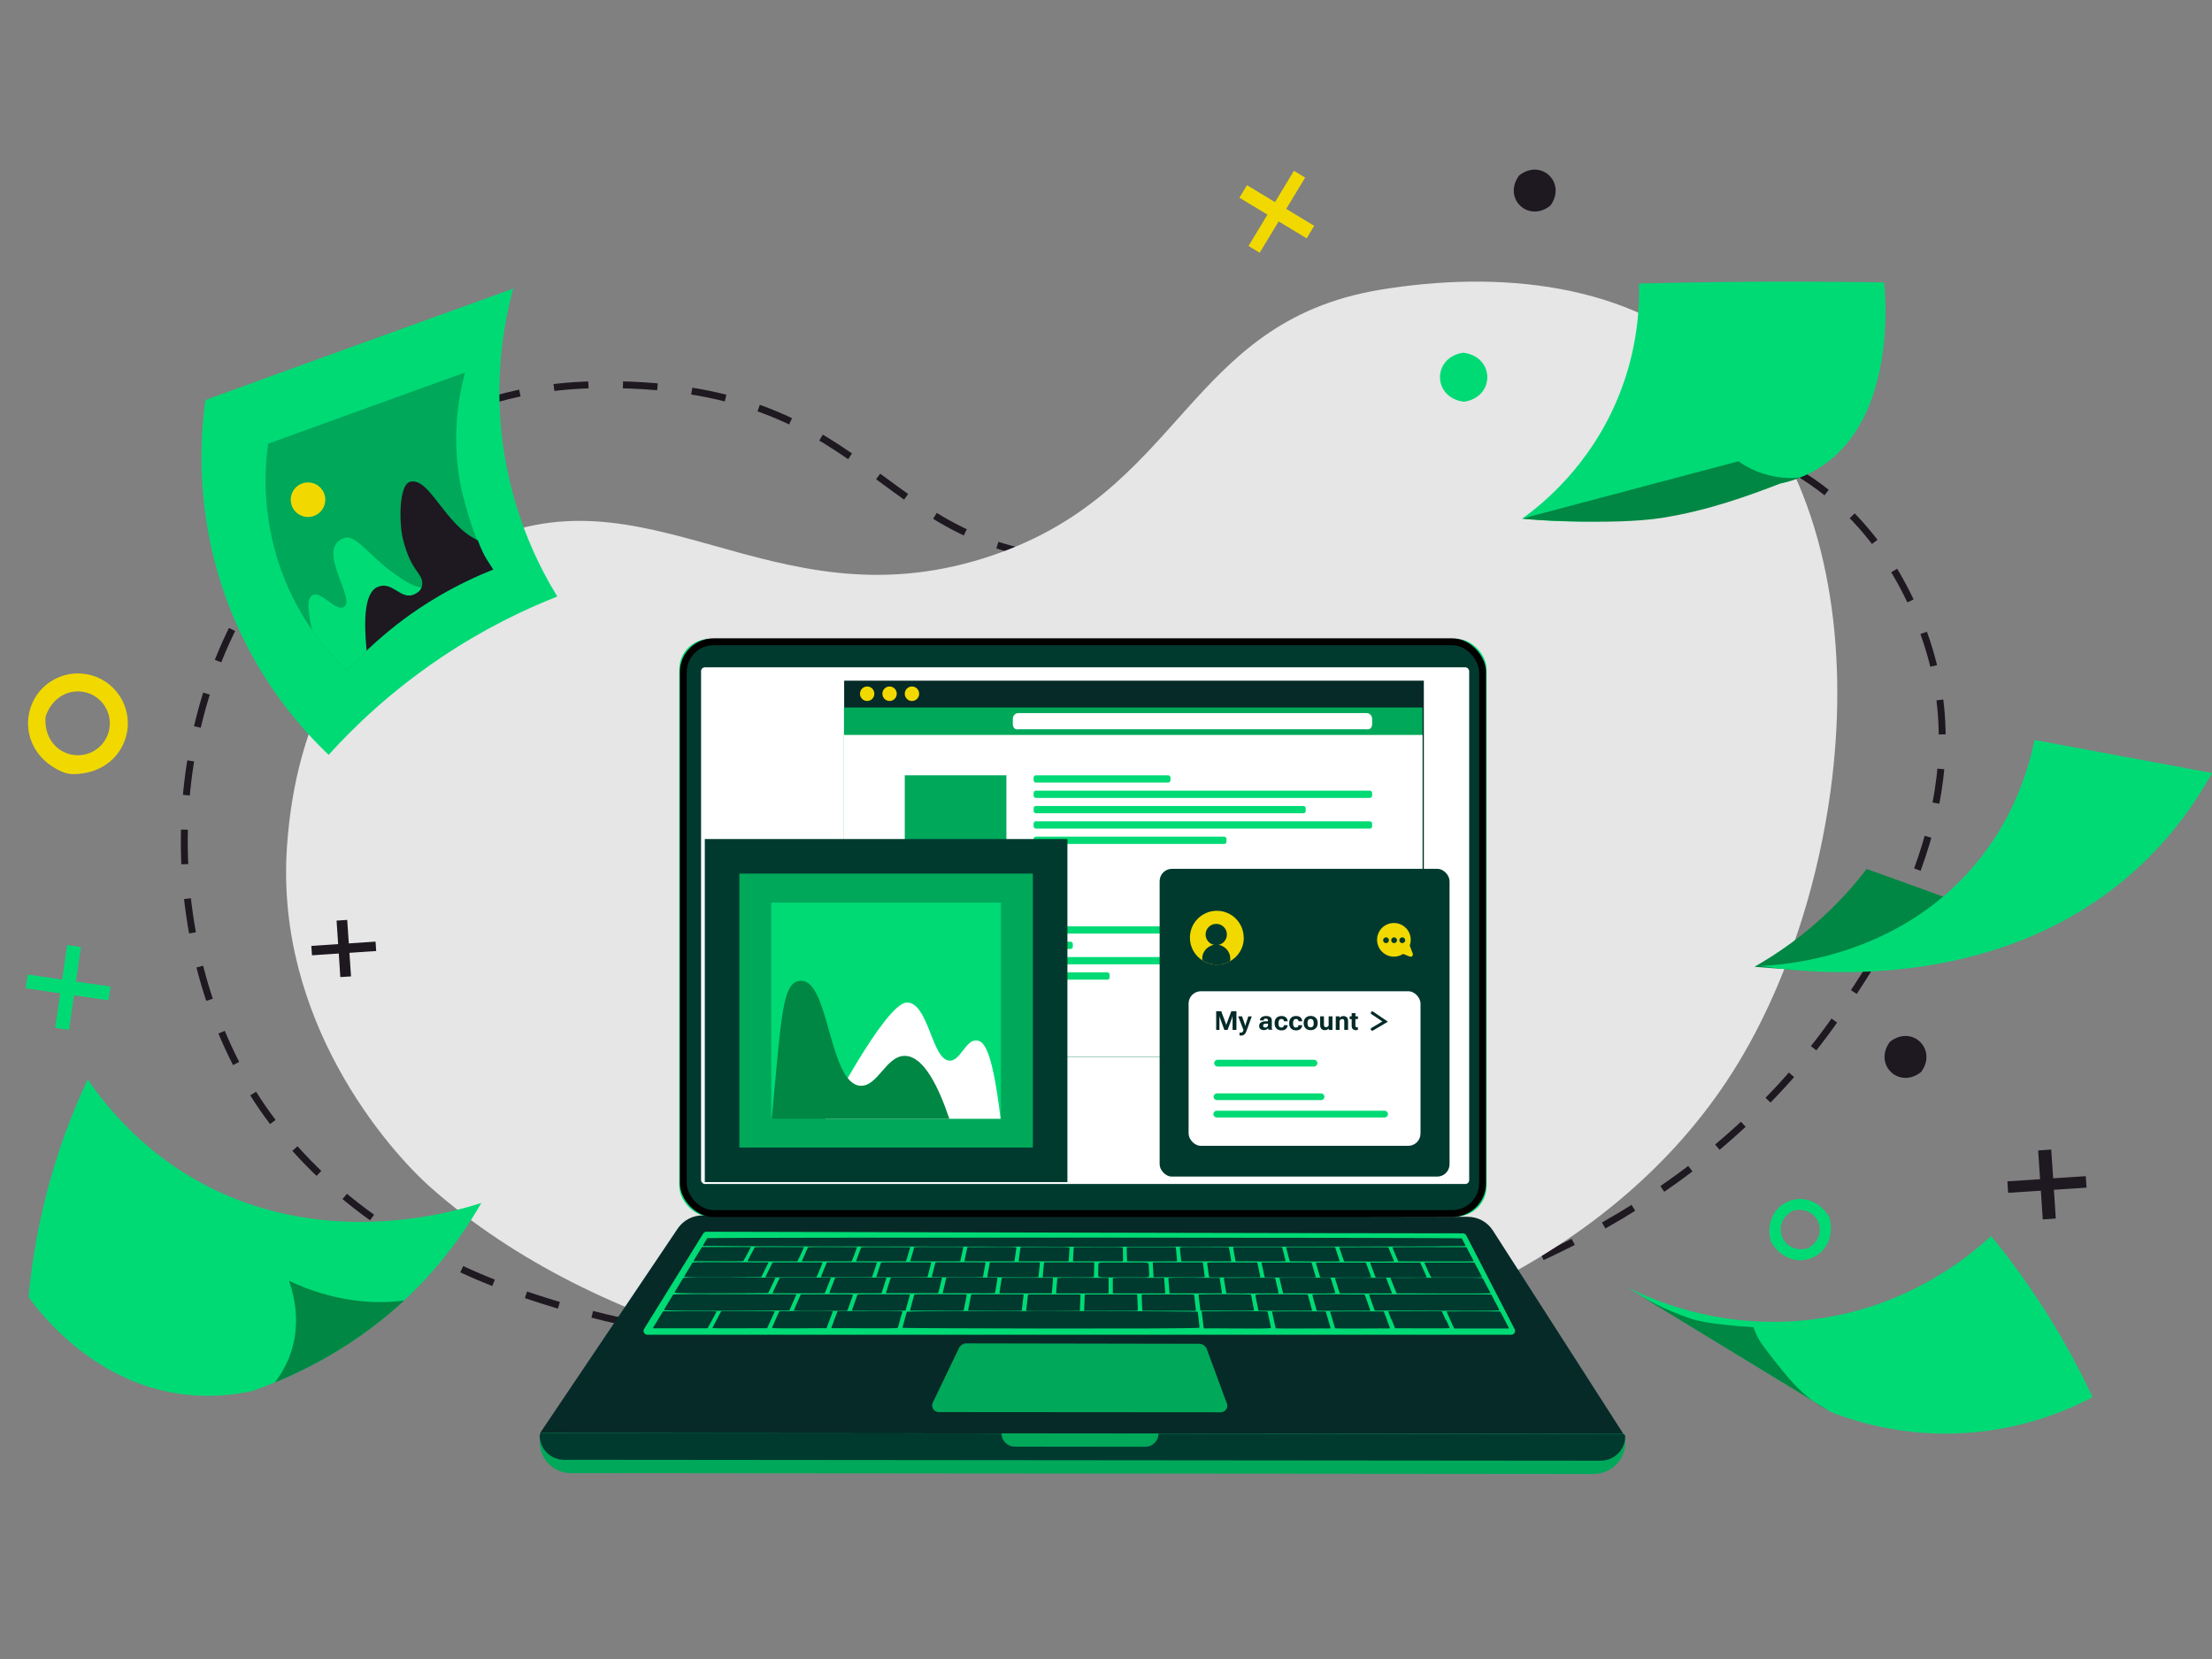 <?xml version="1.0" encoding="UTF-8"?><svg id="sol_kyc_1" xmlns="http://www.w3.org/2000/svg" viewBox="0 0 320 240"><rect x="0" y="0" width="320" height="240" fill="#808080" stroke="none"/><defs><style>.cls-1{fill:#00db75;}.cls-1,.cls-2,.cls-3,.cls-4,.cls-5,.cls-6,.cls-7,.cls-8,.cls-9,.cls-10,.cls-11,.cls-12{stroke-width:0px;}.cls-2{fill:#f1d900;}.cls-3,.cls-13{fill:#003a2f;}.cls-4{fill:#e6e6e6;}.cls-5{fill:#008743;}.cls-6,.cls-14{fill:#00a85a;}.cls-14{stroke:#003a2f;stroke-width:5px;}.cls-14,.cls-13,.cls-15{stroke-miterlimit:10;}.cls-7{fill:#dff1ff;}.cls-8{fill:#062a27;}.cls-9{fill:#fff;}.cls-13{stroke:#000;}.cls-10{fill:#1e1820;}.cls-11{fill:#042a28;}.cls-15{fill:none;stroke:#1e1820;stroke-dasharray:0 0 5 5;}.cls-12{fill:#00da75;}</style></defs><path class="cls-15" d="m39.08,81.92c17.41-23.84,37.32-26.28,48.49-26.28,40.84,0,38.49,25.55,71.94,25.39,27.47-.13,38.55-18.87,76.69-18.53,6.71.06,15.74.73,24.55,6.27,13.52,8.51,17.84,23.02,18.9,27.23,5.75,22.87-8.77,43.72-13.88,51.06-39.3,56.44-125.47,50.19-135.92,49.3-30.58-2.59-67.72-5.76-89.6-33.05-16.54-20.63-19.21-56.69-1.15-81.41Z"/><path class="cls-4" d="m248.52,52.84c-12.69-12.08-31.91-13.71-48.81-10.93-28.5,4.69-28.39,29.77-57.44,38.86-31.1,9.73-48.84-14.2-73.87-1.72-17.54,8.75-25.67,24.71-26.9,43.67-1.61,24.89,14.48,43.49,20.89,49.14,47.71,42.07,154.49,39.13,189.11-18.14,16.87-27.91,22.21-76.89-2.99-100.88Z"/><polygon class="cls-10" points="50.23 133.08 50.46 136.48 54.33 136.22 54.42 137.58 50.55 137.84 50.78 141.25 49.23 141.35 49.01 137.94 45.13 138.2 45.04 136.84 48.92 136.58 48.69 133.18 50.23 133.08"/><polygon class="cls-10" points="296.74 166.3 297.02 170.46 301.74 170.15 301.85 171.81 297.13 172.12 297.4 176.28 295.52 176.41 295.24 172.25 290.51 172.56 290.4 170.9 295.13 170.59 294.85 166.43 296.74 166.3"/><path class="cls-2" d="m8.94,111.63c.55.24,1.15.37,1.76.36,6.81-.12,9.59-6.8,6.59-11.34-2.2-3.32-6.68-4.23-10-2.03-4.53,3-4.57,10.25,1.65,13.01Zm-2.37-7.68c0-.18.04-.35.1-.51,1.66-4.28,6.48-4.32,8.45-1.35,1.41,2.13.83,4.99-1.3,6.4-2.97,1.97-7.39.05-7.25-4.53Z"/><polygon class="cls-2" points="188.81 25.69 186.07 30.22 190.12 32.67 189.03 34.48 184.98 32.03 182.23 36.56 180.62 35.58 183.36 31.05 179.3 28.6 180.4 26.79 184.45 29.24 187.19 24.71 188.81 25.69"/><path class="cls-10" d="m273.4,150.72c-2.41,3.29,1.32,6.89,4.52,4.36,2.41-3.29-1.32-6.89-4.52-4.36Z"/><path class="cls-12" d="m211.62,51.03c-4.48.74-4.37,6.5.13,7.08.04,0,.08,0,.11,0,4.48-.74,4.37-6.5-.13-7.08-.04,0-.08,0-.11,0Z"/><path class="cls-10" d="m219.76,25.39c-2.41,3.29,1.32,6.89,4.52,4.36,2.41-3.29-1.32-6.89-4.52-4.36Z"/><polygon class="cls-12" points="15.69 144.71 10.7 143.99 9.98 148.98 7.98 148.69 8.71 143.7 3.72 142.97 4.01 140.98 9 141.71 9.72 136.72 11.71 137.01 10.99 142 15.98 142.72 15.69 144.71"/><path class="cls-12" d="m264.53,175.91c-3.03-4.79-9.66-2.02-8.39,3.5.04.15.1.3.18.44,3.03,4.79,9.66,2.02,8.39-3.5-.04-.15-.1-.3-.18-.44Zm-5.23-.74c3.68-.98,5.55,3.49,2.26,5.41-3.68.98-5.55-3.49-2.26-5.41Z"/><path class="cls-12" d="m74.25,41.75c-7.37,2.65-14.74,5.31-22.11,7.98-7.48,2.7-14.95,5.42-22.43,8.14-.78,5.7-1.66,18.08,4.23,31.79,4.06,9.47,9.76,15.87,13.6,19.54,3.77-4.17,9.07-9.22,16.11-13.97,6.23-4.21,12.14-7.03,16.97-8.94-2.5-4.07-6.04-10.98-7.6-20.23-1.8-10.71-.09-19.47,1.23-24.3Z"/><path class="cls-6" d="m41.49,84.55c1.08,2.52,2.35,4.7,3.63,6.56,1.8,2.61,3.64,4.57,5.07,5.94.83-.92,1.78-1.91,2.86-2.93,2.03-1.94,4.5-4.02,7.45-6.01,1.03-.69,2.04-1.33,3.04-1.91,2.86-1.67,5.53-2.9,7.82-3.81-.92-1.49-.67-.92-2.04-3.6-.95-1.86-2.4-6.82-2.83-9.35-1.15-6.85-.06-12.46.79-15.55-4.72,1.7-9.43,3.4-14.15,5.1-4.79,1.73-9.57,3.47-14.35,5.21-.5,3.65-1.06,11.57,2.71,20.35Z"/><path class="cls-1" d="m45.12,91.11c1.8,2.61,3.64,4.57,5.07,5.94.83-.92,1.78-1.91,2.86-2.93,2.03-1.94,4.5-4.02,7.45-6.01,1.03-.69,2.04-1.33,3.04-1.91-.26-.24-.43-.68-.79-.74-3.09-.56-3.9-1.18-6.08-2.74-2.97-2.12-5.23-5.42-6.79-4.92-4.49,1.44,1.83,9-.17,10.02-1.22.63-3.15-2.27-4.38-1.76-.59.24-1.12.87-.21,5.05Z"/><path class="cls-10" d="m53.04,94.12c2.03-1.94,4.5-4.02,7.45-6.01,1.03-.69,2.04-1.33,3.04-1.91,2.86-1.67,5.53-2.9,7.82-3.81-.92-1.49-1.24-1.6-2.22-4.22-4.79-2.2-6.98-9.16-9.78-8.48-1.69.41-1.62,6.04-1.06,8.29,1.19,4.75,2.74,4.8,2.8,6.36.04.89-.54,1.34-1.12,1.62-1.99.98-3.2-2.05-5.41-1.02-1.8.84-1.97,4.74-1.52,9.18Z"/><circle class="cls-2" cx="44.56" cy="72.29" r="2.5"/><path class="cls-5" d="m270.06,125.72c2.23.8,4.46,1.6,6.68,2.4,2.54.92,5.07,1.84,7.61,2.77-3.24,4.23-9.9,6.71-14.79,8.14-5.3,1.56-8.94,1.41-15.75.83,3.27-1.86,7.19-4.53,11.09-8.34,2.04-1.99,3.74-3.97,5.15-5.81Z"/><path class="cls-12" d="m320,111.84c-2.52,4.54-6.06,9.5-11.06,14.02-20.4,18.45-48.52,14.77-54.32,13.88,3.18-.13,19.65-1.12,31.02-14.57,5.74-6.79,7.84-13.99,8.69-18.12,8.56,1.59,17.12,3.19,25.68,4.78Z"/><path class="cls-12" d="m6.44,173.85c-1.24,5.06-1.93,9.72-2.3,13.81,1.89,2.59,9.58,12.49,22.46,14.06,3.85.47,7.25.09,9.93-.5.99-.35,2.06-.75,3.22-1.23,5.31-2.18,12.19-5.82,18.72-11.87,1.34-1.24,2.66-2.58,3.94-4.03,3.08-3.47,5.43-6.93,7.22-10.07-3.8,1.24-23.23,7.14-41.6-3.5-7.69-4.46-12.54-10.28-15.34-14.37-2.23,4.74-4.54,10.68-6.25,17.69Z"/><path class="cls-5" d="m42.76,192.45c-.3,3.22-1.61,5.73-3,7.55,5.31-2.18,12.19-5.82,18.72-11.87-2.26.31-4.99.37-8.11-.14-3.67-.6-6.64-1.79-8.56-2.71.63,1.82,1.22,4.33.95,7.17Z"/><path class="cls-12" d="m220.22,75.03c3.13-2.27,9.67-7.66,13.67-17.07,2.98-6.99,3.31-13.27,3.22-16.94,4.52-.12,9.04-.2,13.56-.24,7.3-.07,14.59-.04,21.89.08.15,1.3,2.02,19.41-9.16,26.68-.83.54-1.81,1.07-2.97,1.53-.87.35-1.85.65-2.93.88-4.4,1.72-10.07,3.49-16.8,4.54-7,1.09-13.2,1.11-18.18.74-.8-.06-1.58-.13-2.31-.2Z"/><path class="cls-5" d="m251.5,66.74c.91.64,2.46,1.57,4.59,2.06,1.69.4,3.2.39,4.35.27-.87.35-1.85.65-2.93.88-4.4,1.72-10.42,3.93-17.15,4.98-7,1.09-19.59.24-20.14.09,10.22-2.69,21.06-5.6,31.28-8.29Z"/><path class="cls-12" d="m288.04,178.81c2.68,3.26,5.53,7.12,8.32,11.59,2.59,4.15,4.68,8.12,6.37,11.72-3.66,1.93-10.73,5.01-20.1,5.26-7.86.21-14.08-1.67-17.75-3.1-9.79-6-19.59-12.01-29.38-18.01,3.69,1.84,15.14,6.95,29.73,4.13,11.88-2.29,19.63-8.65,22.81-11.59Z"/><path class="cls-5" d="m264.37,203.95l-28.41-17.31c2.16,1.37,5.02,2.9,8.56,4.1,2.35.79,7,1.13,9.15,1.26.6,1.79,1.17,2.44,3.14,4.97,2.99,3.84,4.7,5.45,7.56,6.99Z"/><rect class="cls-12" x="98.27" y="92.43" width="116.79" height="83.55" rx="4.39" ry="4.39"/><path class="cls-8" d="m78.12,207.33l19.99-29.7c.82-1.13,2.13-1.81,3.53-1.8l110.7.2c1.47,0,2.85.75,3.64,2l18.89,29.44-156.75-.13Z"/><path class="cls-6" d="m135.8,204.28c-.74,0-1.2-.81-.82-1.45l3.8-7.92c.23-.36.6-.57.99-.57l33.73.06c.42,0,.8.24,1.03.63l2.9,7.85c.36.64-.1,1.43-.83,1.43l-40.8-.03Z"/><rect class="cls-13" x="98.85" y="92.84" width="115.63" height="82.72" rx="4.39" ry="4.39"/><rect class="cls-9" x="101.42" y="96.54" width="111.12" height="74.74" rx=".55" ry=".55"/><path class="cls-6" d="m230.56,213.24l-147.98-.13c-2.48,0-4.51-2.03-4.5-4.52v-.84c0-.24.2-.44.44-.44l156.16.13c.24,0,.44.2.44.44v.8c0,2.5-2.05,4.55-4.55,4.55Z"/><path class="cls-3" d="m231.59,211.31l-150-.13c-1.94,0-3.52-1.59-3.52-3.52h0c0-.19.15-.34.34-.34l156.36.13c.19,0,.34.15.34.34h0c0,1.94-1.59,3.52-3.52,3.52Z"/><path class="cls-6" d="m165.67,209.3l-18.86-.02c-1.07,0-1.93-.87-1.93-1.93h0l22.72.02h0c0,1.07-.87,1.93-1.93,1.93Z"/><polygon class="cls-3" points="218.92 192.62 93.48 192.53 102.06 178.61 211.81 178.88 218.92 192.62"/><path class="cls-1" d="m211.63,178.42c-6.83.02-103.29-.21-109.43-.23-.19,0-.37.1-.47.26l-8.55,13.8c-.23.37.04.84.47.84h124.98c.41,0,.68-.44.49-.8l-7-13.57c-.09-.18-.28-.3-.49-.3Zm4.08,8.86s.05.03.06.06c0,.03.89,1.66,1.11,2.11.03.06-.02.13-.09.13-1.68.12-17.73-.03-17.8.03-.06,0-.12-.04-.14-.09l-.78-2.19s.03-.09.08-.08c.1.03,17.49-.04,17.57.03Zm-41.8-4.66c.05,0,.11.03.11.08,0,.03.22,1.57.26,1.95,0,.05-.04.1-.1.1-.87.1-7.07-.02-7.23.02-.04-.01-.07-.04-.07-.07l-.12-2s.05-.08.1-.08h7.05Zm-3.03-.23s-.17-1.5-.19-1.86c0-.05.04-.09.1-.1.84-.09,6.8.02,6.88-.02.05,0,.11.03.12.07,0,0,.33,1.91.33,1.91,0,.05-.04.08-.09.08h-7.03c-.05,0-.11-.03-.11-.08Zm-.6,0s-.05.08-.1.08c-.09-.02-7.03.04-7.11-.02-.02-.01-.03-.03-.03-.05l-.04-1.91s.05-.07.1-.07c0,0,6.89,0,6.89,0,.04,0,.08.02.1.04.04.03.18,1.9.19,1.94Zm-4.77.25c.22.01.54,0,.65.17,0,.01.01.03.01.04.01.2.09,1.74.09,1.74-.08.2-.44.18-.65.2,0,0,0,0,0,0-.17,0-6.07,0-6.07,0-.09,0-.18,0-.26-.02-.16-.03-.38-.05-.41-.2,0,0,.03-1.51.03-1.73,0-.02,0-.04.02-.05.12-.15.43-.14.64-.15,0,0,0,0,0,0,.16,0,5.8,0,5.94,0,0,0,0,0,0,0Zm-3.06-.25s-.05.08-.1.08h-7.03c-.05,0-.1-.03-.1-.08l.11-1.91s.06-.07.11-.07c.09.04,6.14-.07,6.91.03.05,0,.09.04.09.08.02.33.02,1.84.03,1.87Zm-4.25.23c.05,0,.1.03.1.08-.01.03-.02,1.61-.05,1.96,0,.05-.04.08-.1.09-.82.1-7.12-.02-7.21.02-.05,0-.1-.03-.1-.08l.19-2s.06-.08.11-.08h7.05Zm-3.59-.23s-.06.08-.11.08h-7.04s-.1-.03-.09-.08l.25-1.91s.06-.07.11-.07c.09.04,6.11-.07,6.9.03.05,0,.09.04.09.09,0,.34-.13,1.84-.11,1.87Zm-4.27.23c.05,0,.1.03.1.08-.02.03-.15,1.63-.2,1.97,0,.04-.05.08-.1.08-.8.1-7.12-.02-7.22.02-.05,0-.1-.03-.09-.08l.35-2s.07-.08.12-.08h7.05Zm-15.63.07l-.52,2s-.02.04-.05.06c-.16.05-7.19.04-7.35,0-.01-.02-.02-.04-.01-.06l.66-2s.03-.04.05-.05c.09-.07,7.03,0,7.13-.02.05,0,.1.03.09.08Zm.6,0s.07-.08.12-.08h7.05s.1.03.09.08c0,0-.36,2-.36,2,0,.02-.02.04-.04.06-.14.05-7.21.04-7.35,0-.02-.01-.02-.03-.02-.06l.51-2Zm-8.46,0l-.67,2s-.03.04-.05.06c-.09.07-7.18,0-7.28.02-.04,0-.07-.02-.08-.05-.02-.04.82-1.99.82-2.03,0-.02.03-.04.05-.05.09-.07,7.03,0,7.13-.02.05,0,.1.03.08.08Zm-6.03,2.19s.07-.05.12-.05h7.2c.05,0,.1.03.08.08l-.66,2.09s-.08.08-.14.08c-.07-.02-7.38.04-7.43-.03-.01-.02-.02-.04,0-.06.03-.04.79-2.09.83-2.12Zm7.37,2.12s.63-2.09.67-2.12c.03-.03.07-.05.11-.05h7.2c.05,0,.1.03.09.08l-.5,2.09s-.07.08-.13.08h-7.36c-.05,0-.1-.04-.08-.08Zm8.2,0l.49-2.09s.02-.04.04-.06c.09-.07,7.19,0,7.28-.02.04,0,.08.02.09.05.03.03-.34,2.08-.33,2.12,0,.02-.02.04-.04.06-.09.07-7.35,0-7.44.02-.05,0-.1-.03-.09-.08Zm10.38-4.61s-.06.08-.12.08h-7.03s-.1-.03-.09-.08l.4-1.91s.07-.07.12-.07c.08.04,6.07-.07,6.89.02.06,0,.09.05.09.1-.03.35-.27,1.83-.26,1.86Zm-7.42-1.91l-.42,1.91s-.02.04-.04.05c-.08.07-7.02,0-7.11.02-.04,0-.07-.01-.08-.05-.02-.03.56-1.9.55-1.94,0-.02.02-.04.05-.05.08-.06,6.88,0,6.97-.02.05,0,.1.03.09.07Zm-7.69,0s-.55,1.91-.58,1.94c-.03.03-.07.05-.11.05-.04,0-7.04.01-7.07,0-.03-.01-.05-.04-.04-.07,0,0,.7-1.91.7-1.91,0-.02.03-.04.05-.05.08-.06,6.88,0,6.97-.02.05,0,.09.03.08.07Zm-7.69,0s-.7,1.91-.74,1.94c-.03.03-.07.05-.11.05h-7.03s-.09-.03-.07-.08l.85-1.91s.03-.04.05-.05c.09-.06,6.88,0,6.97-.02.05,0,.09.03.08.07Zm-7.69,0s-.85,1.91-.89,1.94c-.03.03-.07.05-.12.05h-7.04s-.09-.03-.07-.08c0,0,1-1.91,1-1.91.01-.02.03-.04.06-.05.09-.06,6.88,0,6.97-.02.05,0,.09.03.07.07Zm-4.53,2.19s.08-.05.12-.05h7.05s.09.03.07.08c-.03.04-.81,2-.85,2.03-.03.03-.07.05-.12.05h-7.2c-.05,0-.09-.04-.07-.08.03-.04.96-2,1-2.03Zm1.03,2.22s.08-.05.12-.05h7.2c.05,0,.1.04.08.08-.03.04-.81,2.09-.85,2.12-.03.03-.08.05-.12.05h-7.36c-.05,0-.1-.04-.07-.08.03-.04.96-2.09,1-2.12Zm3.04,2.41s.08-.05.12-.05c.07.02,7.4-.04,7.44.03.02.02.02.04.01.06l-.78,2.19c-.02.05-.08.09-.14.09-.07-.02-7.56.05-7.61-.03-.01-.02-.02-.04,0-.06.03-.04.92-2.19.96-2.22Zm7.44,2.22l.77-2.19s.03-.04.05-.06c.09-.07,7.36,0,7.46-.02.05,0,.1.04.09.08l-.61,2.19s-.03.05-.05.06c-.09.08-7.52,0-7.62.02-.05,0-.1-.04-.08-.09Zm8.4,0l.59-2.19s.02-.04.05-.06c.09-.07,7.36,0,7.46-.02.04,0,.08.02.09.05.03.04-.44,2.18-.43,2.22,0,.02-.02.05-.05.06-.09.08-7.52,0-7.62.02-.05,0-.1-.04-.09-.09Zm8.4,0s.4-2.19.44-2.22c.02-.03.07-.05.11-.05.04,0,7.38-.01,7.41,0,.04.01.06.04.06.08l-.26,2.19s-.02.05-.04.06c-.09.08-7.52,0-7.62.02-.05,0-.11-.04-.1-.09Zm4.63-2.42c-.05,0-.11-.03-.1-.08.02-.04.3-2.09.34-2.12.02-.03.06-.05.11-.05h7.2c.05,0,.1.03.1.08l-.17,2.09s-.06.08-.12.08h-7.36Zm4.02.24s.06-.08.12-.08h7.37c.05,0,.11.04.11.09l-.09,2.19c0,.05-.06.09-.12.09-.1-.03-7.54.05-7.61-.03-.02-.02-.03-.04-.03-.06l.25-2.19Zm4.18-.24c-.05,0-.11-.03-.1-.08.02-.03.11-1.7.16-2.05,0-.04.04-.08.1-.09.81-.1,7.13.02,7.22-.02.05,0,.11.03.11.08v2.09s-.06.08-.12.08h-7.36Zm4.04.24s.06-.08.11-.08h7.37c.06,0,.11.04.11.09l.08,2.19c0,.05-.05.09-.11.09h-7.54s-.08-.02-.1-.05c-.03-.04.09-2.18.07-2.22Zm4.17-.24c-.05,0-.11-.03-.11-.08.01-.03-.02-1.68,0-2.05,0-.05.04-.09.1-.09.83-.1,7.12.02,7.21-.02.05,0,.11.03.11.08l.16,2.09s-.05.08-.1.08c0,0-7.36,0-7.36,0Zm4.06.24s.05-.08.11-.08c.1.03,7.37-.05,7.45.03.02.01.04.04.04.06l.25,2.19s-.05.09-.1.09c0,0-7.54,0-7.54,0-.04,0-.09-.02-.11-.05-.04-.04-.09-2.18-.1-2.22Zm4.15-.24c-.06,0-.11-.03-.12-.08.01-.04-.19-2.08-.16-2.12.1-.14,7.2,0,7.34-.04.04.01.07.04.08.07l.32,2.09s-.04.08-.1.08c0,0-7.36,0-7.36,0Zm5.72-2.31c-.05,0-.11-.03-.12-.08,0-.03-.3-1.99-.27-2.03.08-.13,7.05-.01,7.18-.04.04.01.07.04.08.07l.42,2s-.04.08-.09.08h-7.2Zm26.61-2.32c-.06.07-7.03,0-7.1.02-.04,0-.09-.02-.11-.05-.04-.03-.64-1.9-.66-1.94-.01-.03,0-.06.04-.07.02-.02,6.9,0,6.93,0,.04,0,.09.02.11.04.04.03.77,1.9.8,1.94,0,.02,0,.04,0,.05Zm3.71.18c.06,0,.12.03.14.08l.89,2s0,.04,0,.06c-.06.07-7.19,0-7.26.02-.06,0-.12-.03-.14-.08l-.75-2s0-.06.04-.07c.02-.02,7.05,0,7.09,0Zm-7.86,0c.06,0,.11.03.13.08,0,0,.74,2,.74,2,0,.02,0,.04-.01.06-.06.07-7.19,0-7.26.02-.06,0-.12-.03-.13-.08l-.59-2s0-.04.02-.05c.06-.07,7.04,0,7.11-.02Zm-3.68-.21c-.03.13-7.04,0-7.12.04-.04,0-.08-.02-.11-.05-.04-.03-.49-1.9-.51-1.94-.01-.04.04-.07.08-.07h6.89s.08.02.11.05c.04.03.62,1.9.65,1.94,0,.01,0,.02,0,.03Zm-4.18.2c.05,0,.11.03.13.08,0,0,.58,2,.58,2,0,.02,0,.04-.01.06-.06.07-7.19,0-7.27.02-.05,0-.11-.03-.12-.08,0,0-.43-2-.43-2-.01-.04.04-.08.09-.08h7.05Zm-3.66-.21c-.04.13-7.04,0-7.12.04-.05,0-.11-.03-.12-.08l-.34-1.91s.04-.07.09-.07h6.89s.08.02.11.05c.04.03.47,1.9.5,1.94,0,.01,0,.02,0,.03Zm-8.9,2.47s.05-.05.09-.05c.1.03,7.2-.04,7.28.03.02.01.04.03.04.06,0,.04.51,2.08.48,2.12-.01.03-.05.05-.09.05-.1-.03-7.36.05-7.44-.03-.02-.01-.04-.03-.04-.06.01-.04-.36-2.08-.33-2.12Zm4.56,2.49c0-.05.03-.1.09-.11.89-.1,7.28.02,7.36-.02.04,0,.09.02.11.05.04.03.59,2.18.61,2.22.01.05-.03.09-.09.09,0,0-7.54,0-7.54,0-.05,0-.09-.02-.11-.05,0-.01-.01-.02-.02-.03.01-.04-.36-1.74-.43-2.14Zm4.1-.29c-.06,0-.12-.03-.13-.08l-.5-2.09s0-.04.02-.06c.07-.07,7.19,0,7.27-.02.06,0,.12.03.13.08,0,.04.52,1.63.63,2.03.02.06-.03.11-.1.12-.94.1-7.25-.02-7.33.02Zm4.13.3c-.01-.05.03-.11.1-.12.93-.1,7.27.02,7.35-.02.05,0,.09.02.12.05.05.03.76,2.18.79,2.22.02.05-.03.09-.08.09,0,0-7.54,0-7.54,0-.05,0-.09-.02-.12-.05,0-.01-.01-.02-.02-.03,0-.04-.49-1.72-.59-2.13Zm4.07-.29c-.06,0-.12-.03-.14-.08l-.66-2.09s0-.04.01-.06c.06-.07,7.19,0,7.27-.02.06,0,.12.03.14.08l.81,2.09s-.02.09-.08.08c0,0-7.36,0-7.36,0Zm20.5-2.21s.06.02.08.05c.16.27,1.07,2.05,1.1,2.08.01.02.01.04,0,.06-.09.07-13.4,0-13.51.01-.04-.01-.08-.04-.1-.08l-.83-2.09s.02-.08.08-.08c.12.05,12.28-.08,13.19.04Zm-1.15-2.23s.05.03.06.05l1.05,2s.01.04,0,.06c-.05.07-7.19,0-7.26.02-.16.15-.99-2.05-1.05-2.08-.02-.04.02-.08.07-.08.12.03,7.03-.04,7.13.02Zm-1.16-2.22s.05.03.06.05l1,1.91s.01.04,0,.05c-.03.06-10.75,0-10.8.02-.06,0-.12-.03-.14-.08l-.79-1.91s0-.04,0-.05c.03-.06,10.53,0,10.58-.02.03,0,.06,0,.08.02Zm-110.4-.34l.57-.94s.05-.05.09-.05c2.94-.13,106.1-.1,109.03.03.04,0,.07.02.09.05.08.16.36.69.49.94.03.06-.02.13-.1.13-4.62.13-105.47.1-110.09-.03-.08,0-.12-.07-.09-.14Zm-1.37,2.27s1.14-1.91,1.18-1.94c.03-.03.08-.04.12-.04h6.89s.09.03.06.07l-1.02,1.91s-.03.04-.06.05c-.09.07-7.02,0-7.12.02-.05,0-.09-.03-.06-.08Zm-1.33,2.2c.23-.37,1-1.67,1.15-1.89.02-.03.05-.04.08-.05.83-.11,10.69.02,10.83-.03.05,0,.09.03.07.08l-.99,2s-.03.04-.06.06c-.2,0-9.72.12-10.99-.02-.07,0-.11-.08-.08-.13Zm-1.4,2.31c.23-.38,1.05-1.75,1.2-1.98.02-.03.05-.04.08-.05.93-.12,13.04.02,13.19-.03.05,0,.09.04.07.08,0,0-.99,2.09-.99,2.09-.01.02-.03.04-.06.06-.12-.01-11.99.13-13.41-.03-.07,0-.11-.08-.08-.13Zm-1.52,2.51c.24-.4,1.1-1.84,1.26-2.08.02-.03.05-.04.08-.05,1.08-.13,17.54.01,17.67-.03.05,0,.1.04.07.08,0,0-.95,2.19-.95,2.19-.01.02-.03.05-.06.06-.13,0-16.31.14-17.99-.03-.07,0-.11-.08-.08-.13Zm6.3,2.69s-.09.06-.14.06c-.04,0-7.72.01-7.76,0-.04-.02-.04-.05-.02-.08l1.39-2.29s.1-.09.16-.09c.07.03,7.57-.05,7.61.03.01.02.01.04,0,.06-.04.04-1.2,2.29-1.25,2.33Zm8.6,0s-.08.06-.13.06c-.07-.03-7.75.05-7.79-.03-.01-.02-.01-.04,0-.06l1.21-2.29c.03-.05.1-.09.16-.09.07.03,7.57-.05,7.61.03.01.02.02.04,0,.06-.04.04-1.02,2.29-1.06,2.33Zm8.6,0s-.08.06-.13.06c-.07-.05-6.73.08-7.68-.03-.07,0-.11-.07-.08-.12.17-.43,1-2.2,1-2.24.02-.05.09-.09.15-.09.07.02,7.57-.05,7.61.03.02.02.02.04,0,.06-.03.04-.84,2.29-.88,2.33Zm10.27,0c-.07.16-9.39,0-9.51.05-.06,0-.1-.04-.08-.09l.85-2.29c.02-.05.08-.09.14-.09.07.03,9.2-.05,9.25.03.02.02.02.04.02.06-.03.04-.62,2.29-.66,2.33Zm43.56,0c-2.34.18-40.37.08-42.76.01-.07,0-.11-.05-.1-.11.1-.4.51-1.85.6-2.16.01-.04.05-.07.1-.07,1.99-.19,39.89-.07,41.91-.01.05,0,.09.03.1.08.05.34.21,1.79.25,2.16,0,.05-.04.1-.1.11Zm.3-2.49s-.07-.04-.08-.08l-.26-2.19s0-.04.03-.06c.17-.05,7.36-.05,7.53,0,.02.01.04.04.04.06l.42,2.19s0,.04-.02.06c-.1.07-7.54,0-7.66.02Zm10.13,2.43c0,.05-.03.1-.1.11-1.04.12-9.41-.02-9.5.03-.06,0-.12-.04-.13-.09l-.28-2.29c0-.05.05-.09.1-.09.11.05,9.35-.1,9.41.06,0,.01.01.02.02.03,0,.04.4,1.83.47,2.24Zm8.61.09s-.05.06-.09.06c-.11-.03-7.72.05-7.8-.03-.02-.02-.04-.04-.05-.06l-.5-2.29s.01-.07.05-.08c.02-.02,7.55,0,7.59,0,.05,0,.09.02.12.05,0,.01.02.02.02.03,0,.05.69,2.28.67,2.33Zm8.6,0s-.04.06-.09.06c-.11-.03-7.72.05-7.81-.03-.03-.02-.05-.04-.05-.06l-.68-2.29s0-.07.05-.08c.02-.02,7.55,0,7.59,0,.05,0,.09.02.12.05,0,.01.02.02.02.03,0,.05.87,2.28.85,2.33Zm8.64.01c-.06.08-7.71,0-7.79.02-.03,0-.06-.01-.09-.03-.06.03-.43-1.1-.46-1.12,0-.02,0-.05.02-.07-.06,0-.12-.04-.14-.09,0,0-.39-1.05-.39-1.05-.02-.05.02-.09.08-.09h7.54s.1.02.13.06c.01.01.02.02.02.03l.47,1.05s0,.05-.01.07c.06,0,.12.04.14.09l.47,1.06s.01.04,0,.06Zm8.54.06s-7.73,0-7.76,0c-.05,0-.1-.02-.13-.06-.05-.03-1.03-2.29-1.06-2.33-.02-.03,0-.07.03-.08.02-.02,7.55,0,7.59,0,.05,0,.1.02.13.05.05.03,1.19,2.29,1.23,2.33.02.03.01.07-.03.08Z"/><rect class="cls-8" x="122.12" y="98.47" width="83.86" height="54.43"/><rect class="cls-6" x="122.09" y="102.35" width="83.7" height="50.55"/><rect class="cls-9" x="122.09" y="106.32" width="83.7" height="46.58"/><ellipse class="cls-2" cx="131.93" cy="100.36" rx="1.04" ry="1.05"/><ellipse class="cls-2" cx="128.69" cy="100.36" rx="1.04" ry="1.05"/><ellipse class="cls-2" cx="125.45" cy="100.36" rx="1.04" ry="1.05"/><path class="cls-9" d="m197.69,105.5h-50.36c-.45.12-.81-.25-.81-.7v-.82c0-.45.36-.82.81-.82h50.36c.45,0,.81.37.81.82v.82c0,.45-.36.82-.81.7Z"/><rect class="cls-12" x="149.53" y="112.16" width="19.8" height="1.05" rx=".32" ry=".32"/><rect class="cls-12" x="149.53" y="114.38" width="48.97" height="1.05" rx=".32" ry=".32"/><rect class="cls-12" x="149.53" y="116.6" width="39.36" height="1.05" rx=".32" ry=".32"/><rect class="cls-12" x="149.53" y="118.82" width="48.97" height="1.05" rx=".32" ry=".32"/><rect class="cls-12" x="149.53" y="121.04" width="27.9" height="1.05" rx=".32" ry=".32"/><rect class="cls-12" x="130.66" y="131.79" width="19.8" height="1.05" rx=".32" ry=".32"/><rect class="cls-12" x="130.66" y="134.01" width="46.54" height="1.05" rx=".32" ry=".32"/><rect class="cls-12" x="130.66" y="136.23" width="24.54" height="1.05" rx=".32" ry=".32"/><rect class="cls-12" x="130.66" y="138.45" width="48.97" height="1.05" rx=".32" ry=".32"/><rect class="cls-12" x="130.66" y="140.67" width="29.87" height="1.05" rx=".32" ry=".32"/><rect class="cls-6" x="130.89" y="112.16" width="14.7" height="14.84"/><rect class="cls-14" x="104.46" y="123.88" width="47.46" height="44.63"/><rect class="cls-12" x="111.58" y="130.58" width="33.22" height="31.24"/><path class="cls-9" d="m131.2,145.03c3.13,0,3.59,8.25,6.14,8.41,1.56.1,2.32-2.92,3.82-2.92,1.04,0,2.32.7,3.59,11.33h-25.35s8.68-16.82,11.81-16.82Z"/><path class="cls-5" d="m115.92,141.88c4.05,0,4.02,14.97,8.57,15.19,2.52.12,3.72-4.42,6.48-4.32,2.67.09,4.8,4.45,6.37,9.11h-25.7c1.44-15.12,1.5-19.98,4.28-19.98Z"/><rect class="cls-3" x="167.76" y="125.69" width="41.94" height="44.52" rx="1.78" ry="1.78"/><rect class="cls-9" x="171.95" y="143.4" width="33.55" height="22.36" rx="1.78" ry="1.78"/><path class="cls-2" d="m179.94,135.66c0,1.46-.8,2.73-1.99,3.39-.56.32-1.21.5-1.91.5-.78,0-1.51-.23-2.12-.63-1.07-.69-1.78-1.9-1.78-3.27,0-2.15,1.74-3.89,3.89-3.89s3.89,1.74,3.89,3.89Z"/><circle class="cls-3" cx="175.95" cy="135.19" r="1.54"/><path class="cls-3" d="m177.99,138.69c0,.12-.01.24-.03.36-.56.32-1.21.5-1.91.5-.78,0-1.51-.23-2.12-.63,0-.07-.01-.15-.01-.23,0-1.12.91-2.03,2.03-2.03s2.03.91,2.03,2.03Z"/><path class="cls-2" d="m203.93,136.81c.17-.46.21-.98.07-1.49-.35-1.3-1.69-2.06-2.99-1.71-1.3.35-2.06,1.69-1.71,2.99.23.83.85,1.44,1.61,1.68.43.14.91.16,1.38.03.25-.07.49-.18.7-.31.32.13.64.26.95.38.27.11.54-.16.44-.43-.15-.38-.29-.76-.44-1.15Z"/><path class="cls-3" d="m200.93,136.02c0,.23-.19.42-.42.42s-.42-.19-.42-.42.19-.42.42-.42.42.19.42.42Z"/><path class="cls-3" d="m202.1,136.02c0,.23-.19.42-.42.42s-.42-.19-.42-.42.19-.42.42-.42.42.19.42.42Z"/><path class="cls-3" d="m203.28,136.02c0,.23-.19.42-.42.42s-.42-.19-.42-.42.19-.42.42-.42.42.19.42.42Z"/><path class="cls-7" d="m180.57,153.5c0,.16-.13.29-.29.29s-.29-.13-.29-.29.13-.29.29-.29.29.13.29.29Z"/><path class="cls-11" d="m177.47,148.04s-.03.08-.04.12c-.01.04-.02.08-.03.12h-.01s-.02-.09-.03-.12c-.01-.04-.02-.08-.04-.12l-.65-1.75h-.73v2.7h.47v-1.72s0-.09,0-.14c0-.05,0-.1,0-.14h.01s.02.09.03.14c.01.05.03.1.04.14l.63,1.72h.47l.64-1.72s.03-.09.04-.14c.01-.05.02-.1.03-.14h.01s0,.09,0,.14c0,.05,0,.1,0,.14v1.72h.56v-2.7h-.74l-.65,1.75Z"/><path class="cls-11" d="m180.23,148.17s-.03.09-.04.13c0,.04-.02.08-.03.12h-.01s-.02-.08-.03-.12c0-.04-.02-.08-.04-.13l-.4-1.14h-.56l.76,1.95h.02c-.05.16-.1.27-.16.33-.06.05-.13.08-.22.08-.03,0-.07,0-.11,0-.04,0-.07-.01-.1-.02v.41s.07.03.11.03.09,0,.14,0c.17,0,.32-.05.44-.15.12-.1.22-.24.29-.43l.8-2.19h-.5l-.38,1.14Z"/><path class="cls-11" d="m183.99,148.55v-.9c0-.23-.07-.4-.22-.51-.15-.11-.35-.16-.61-.16s-.47.06-.64.17c-.16.11-.25.26-.25.44v.03h.54v-.03c0-.07.02-.12.07-.17.05-.04.13-.07.24-.07s.19.03.24.08c.05.05.07.13.07.21v.11h-.38c-.25,0-.47.06-.64.17-.17.11-.25.27-.25.49,0,.21.06.36.19.46.13.1.29.15.48.15.16,0,.29-.03.4-.09s.18-.12.22-.2c0,.04.01.09.02.13.01.05.03.08.04.11h.54v-.03s-.04-.11-.06-.18c-.01-.07-.02-.15-.02-.23Zm-.55-.27c0,.1-.04.19-.11.26-.08.07-.17.11-.29.11-.11,0-.19-.03-.24-.08-.05-.05-.07-.12-.07-.21s.03-.16.1-.2c.07-.05.17-.07.31-.07h.3v.19Z"/><path class="cls-11" d="m186.27,147.72v-.03c-.01-.19-.09-.36-.24-.5-.15-.14-.37-.21-.65-.21-.3,0-.54.09-.72.27-.18.18-.27.43-.27.74v.06c0,.31.09.55.27.74.18.18.42.27.72.27s.5-.07.66-.22c.15-.15.23-.32.23-.51v-.02h-.54v.02c0,.08-.03.16-.08.22s-.15.1-.28.1c-.14,0-.25-.05-.32-.15-.07-.1-.1-.24-.1-.41v-.12c0-.17.04-.31.11-.41s.18-.15.32-.15c.12,0,.21.03.27.09.06.06.09.14.09.23v.02h.54Z"/><path class="cls-11" d="m188.38,147.72v-.03c-.01-.19-.09-.36-.24-.5-.15-.14-.37-.21-.65-.21-.3,0-.54.09-.72.27-.18.18-.27.43-.27.74v.06c0,.31.09.55.27.74.18.18.42.27.72.27s.5-.07.66-.22c.15-.15.23-.32.23-.51v-.02h-.54v.02c0,.08-.03.16-.08.22s-.15.1-.28.1c-.14,0-.25-.05-.32-.15-.07-.1-.1-.24-.1-.41v-.12c0-.17.04-.31.11-.41s.18-.15.32-.15c.12,0,.21.03.27.09.06.06.09.14.09.23v.02h.54Z"/><path class="cls-11" d="m189.61,146.97c-.3,0-.54.09-.73.27-.19.18-.28.43-.28.73v.06c0,.31.09.55.28.73.19.18.43.27.73.27s.54-.09.73-.27c.19-.18.28-.43.28-.73v-.06c0-.31-.09-.55-.28-.73-.19-.18-.43-.27-.73-.27Zm.44,1.1c0,.18-.04.32-.12.41-.08.09-.19.14-.33.14s-.25-.05-.33-.14c-.08-.09-.12-.23-.12-.41v-.12c0-.18.04-.32.12-.41.08-.09.19-.14.33-.14s.25.05.32.14c.08.09.12.23.12.41v.12Z"/><path class="cls-11" d="m192.21,148.35c-.03.07-.08.13-.15.18-.07.05-.14.07-.23.07-.09,0-.17-.03-.22-.08-.05-.05-.08-.15-.08-.28v-1.21h-.55v1.2c0,.29.06.49.19.62.12.12.29.18.48.18.12,0,.23-.02.33-.07.1-.05.18-.11.24-.19h0v.22h.54v-1.96h-.55v1.32Z"/><path class="cls-11" d="m194.34,146.99c-.12,0-.23.02-.33.07-.1.05-.17.11-.23.19h0v-.22h-.54v1.96h.55v-1.31c.04-.08.09-.15.16-.19.07-.05.14-.07.22-.07.1,0,.17.02.22.07.05.05.08.13.08.26v1.24h.55v-1.23c0-.29-.06-.49-.19-.6-.13-.11-.29-.17-.49-.17Z"/><path class="cls-11" d="m196.45,147.43v-.4h-.36v-.46h-.55v.46h-.29v.4h.29v.97c0,.22.06.38.17.48.11.1.26.15.44.15.06,0,.12,0,.17-.02.05-.01.09-.02.12-.04v-.4s-.06.02-.08.03c-.03,0-.06.01-.09.01-.06,0-.1-.02-.14-.05-.03-.03-.05-.09-.05-.18v-.96h.36Z"/><path class="cls-11" d="m198.52,149.11c-.07,0-.15-.04-.19-.11-.06-.1-.03-.24.08-.3l1.57-.93-1.58-1.06c-.1-.07-.13-.2-.06-.3.07-.1.2-.13.3-.06l2.14,1.45-2.15,1.28s-.07.03-.11.03Z"/><path class="cls-12" d="m190.09,154.29h-13.95c-.27,0-.49-.22-.49-.49h0c0-.27.22-.49.49-.49h13.95c.27,0,.49.22.49.49h0c0,.27-.22.49-.49.49Z"/><path class="cls-12" d="m191.11,159.15h-15.06c-.27,0-.49-.22-.49-.49h0c0-.27.22-.49.49-.49h15.06c.27,0,.49.22.49.49h0c0,.27-.22.49-.49.49Z"/><path class="cls-12" d="m200.3,161.66h-24.28c-.27,0-.49-.22-.49-.49h0c0-.27.22-.49.49-.49h24.28c.27,0,.49.22.49.49h0c0,.27-.22.49-.49.49Z"/></svg>